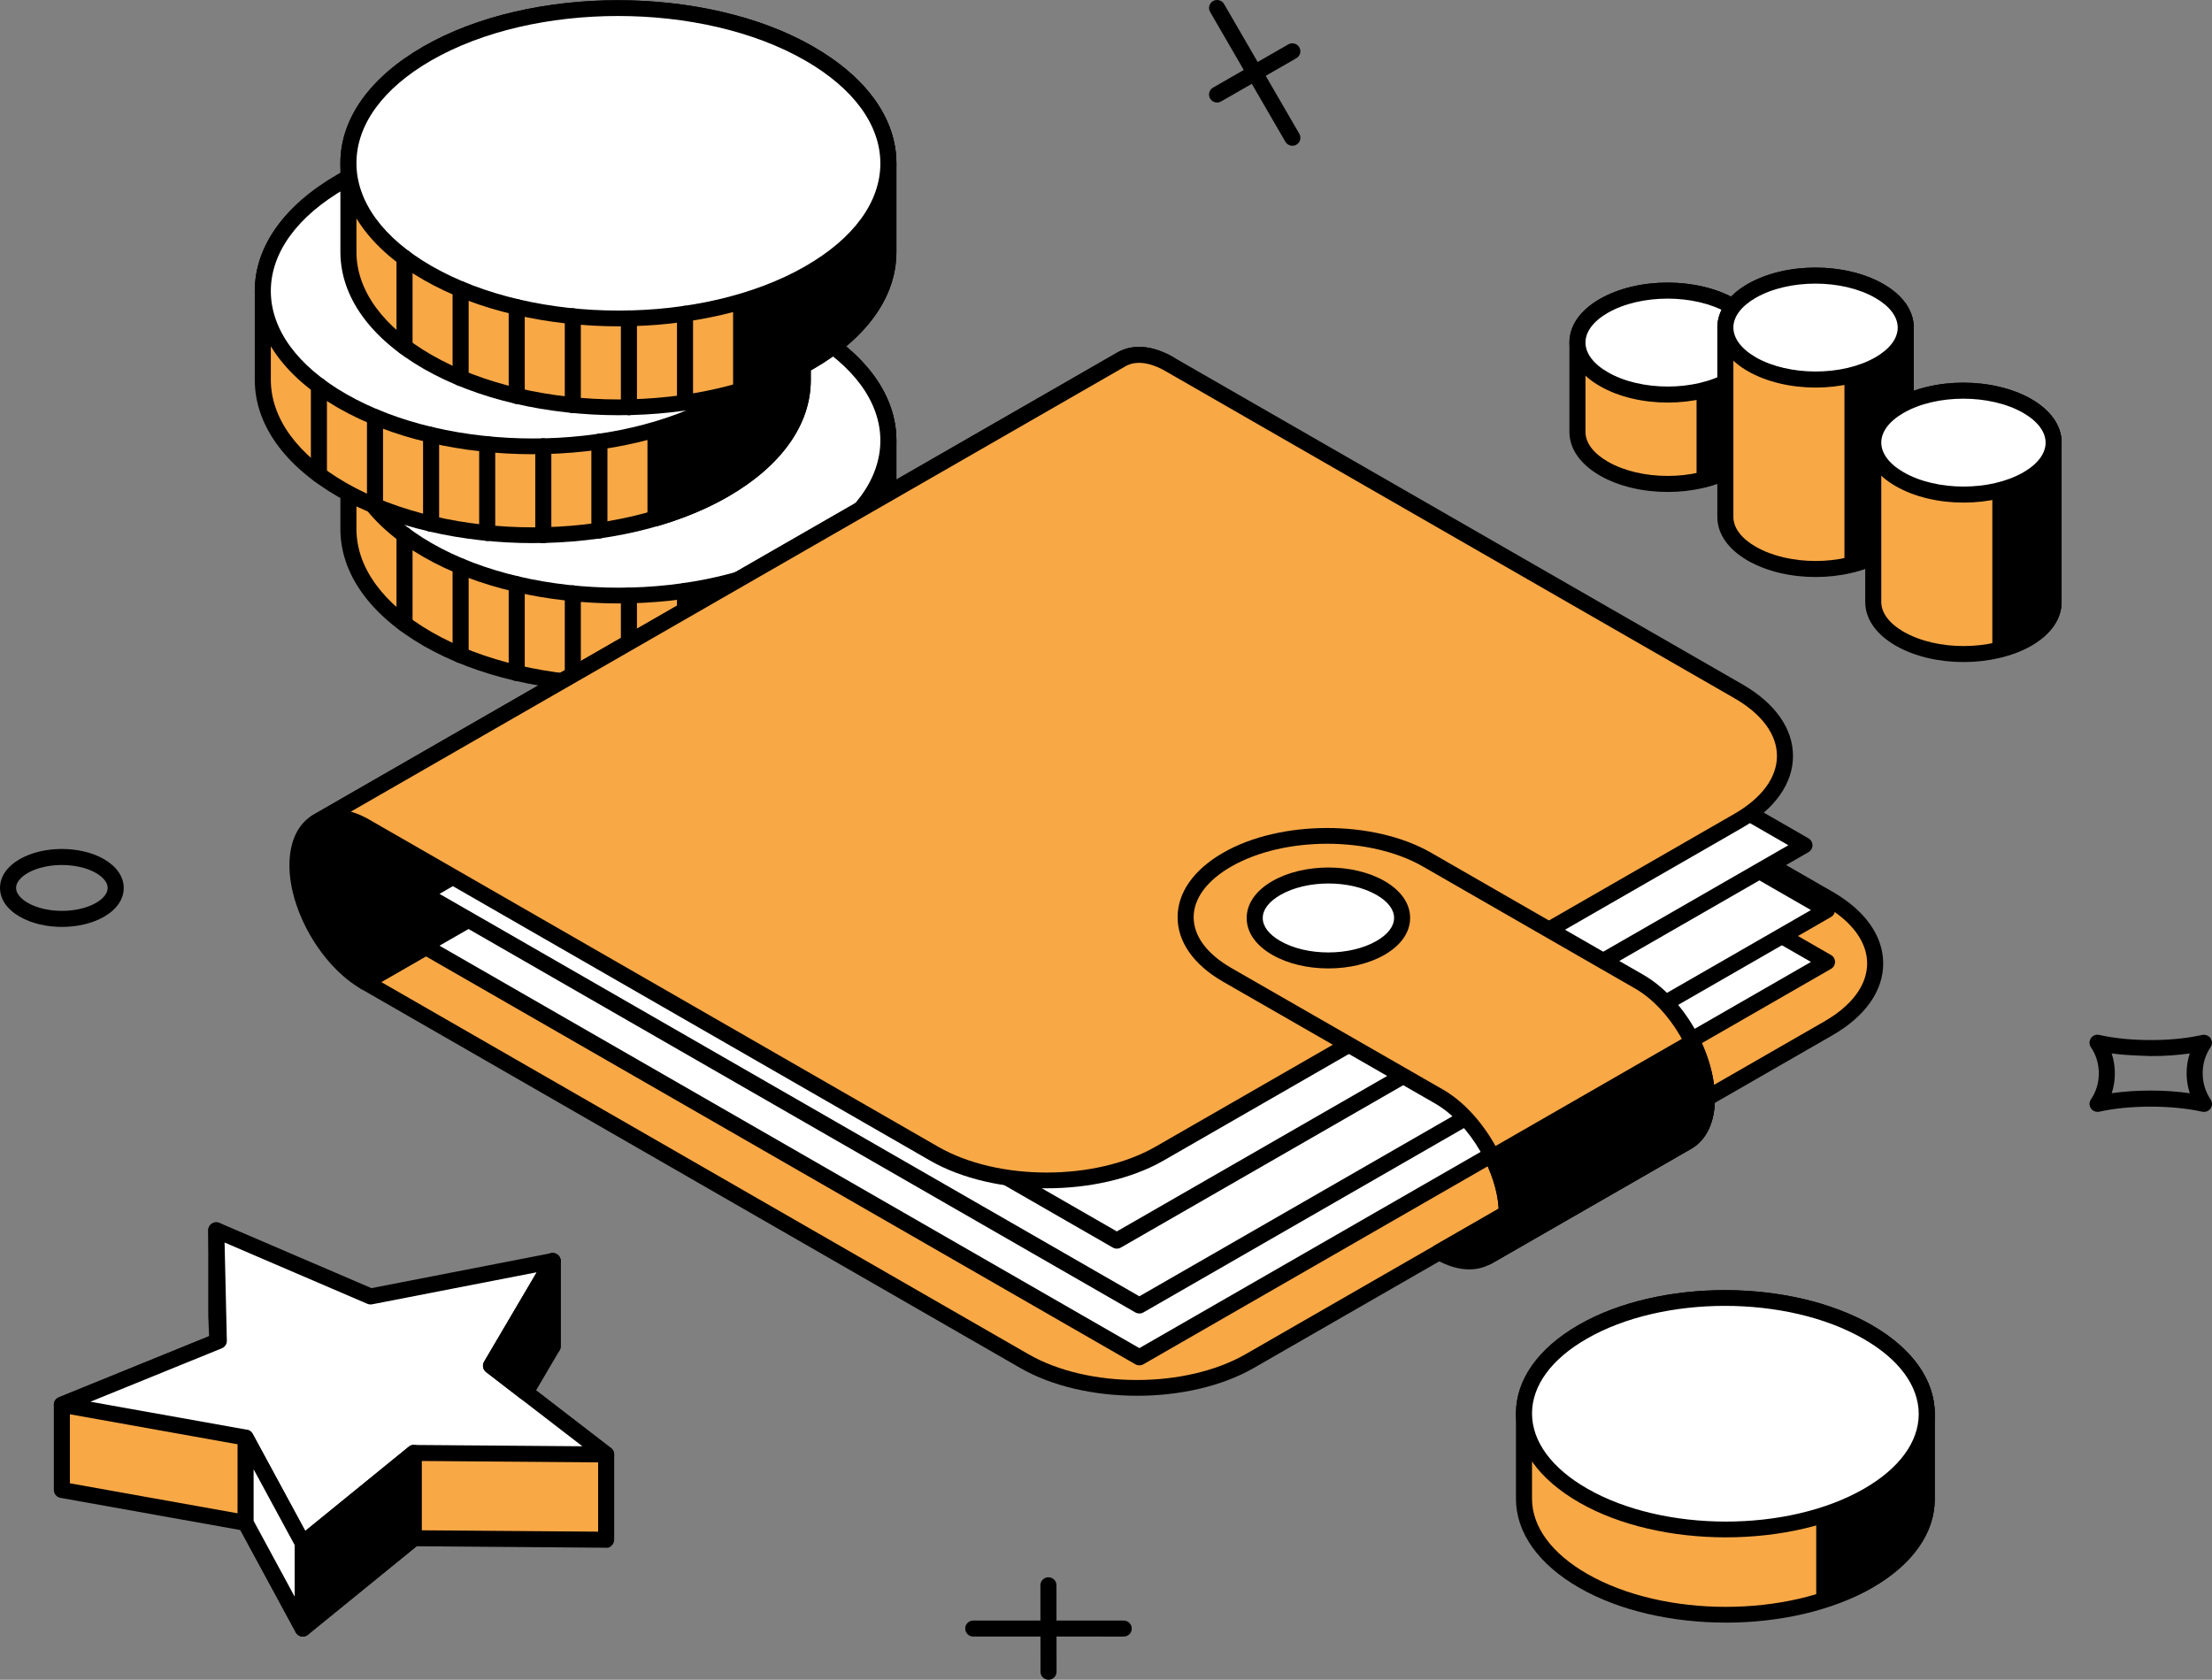 <svg width="237" height="180" viewBox="0 0 237 180" fill="none" xmlns="http://www.w3.org/2000/svg">
<rect x="0" y="0" width="237" height="180" fill="#808080" stroke="none"/>
<g id="_Layer_" clip-path="url(#clip0_2008_1165)">
<path id="Vector" d="M6.636 99.326C5.012 99.326 3.387 98.962 2.124 98.233C0.756 97.451 0.001 96.353 0.001 95.148C0.001 93.942 0.753 92.846 2.12 92.061C4.645 90.611 8.605 90.611 11.135 92.061C12.503 92.851 13.256 93.949 13.256 95.154C13.256 96.36 12.505 97.454 11.14 98.24C9.877 98.964 8.256 99.326 6.637 99.326H6.636ZM6.624 92.692C5.296 92.692 3.966 92.977 2.979 93.546C2.179 94.005 1.721 94.588 1.721 95.148C1.721 95.708 2.179 96.29 2.984 96.75C4.962 97.89 8.302 97.894 10.28 96.754C11.077 96.297 11.537 95.712 11.537 95.152C11.537 94.592 11.078 94.005 10.276 93.543C9.287 92.977 7.956 92.692 6.626 92.692H6.624Z" fill="black"/>
<path id="Vector_2" d="M236.141 119.151C236.078 119.151 236.013 119.144 235.951 119.129C232.737 118.405 228.109 118.405 224.928 119.126C224.586 119.2 224.226 119.063 224.028 118.771C223.829 118.482 223.829 118.097 224.028 117.808C224.584 116.993 224.877 116.029 224.873 115.017C224.873 113.998 224.58 113.029 224.024 112.217C223.825 111.928 223.825 111.543 224.024 111.253C224.222 110.961 224.58 110.812 224.925 110.901C226.517 111.26 228.398 111.45 230.371 111.45H230.499C232.984 111.45 234.83 111.153 235.945 110.903C236.284 110.833 236.646 110.966 236.845 111.258C237.043 111.548 237.043 111.933 236.845 112.222C236.29 113.034 235.999 113.998 236.003 115.013C236.003 116.032 236.296 117.001 236.851 117.813C237.05 118.102 237.05 118.487 236.851 118.776C236.69 119.016 236.421 119.151 236.141 119.151ZM230.439 116.862C231.899 116.862 233.318 116.96 234.622 117.148C234.398 116.469 234.281 115.751 234.281 115.016C234.278 114.282 234.393 113.563 234.617 112.885C233.307 113.07 231.857 113.179 230.431 113.164C228.88 113.109 227.556 113.07 226.25 112.883C226.473 113.562 226.591 114.28 226.591 115.016C226.594 115.749 226.479 116.466 226.255 117.144C227.556 116.958 228.974 116.863 230.438 116.863L230.439 116.862Z" fill="black"/>
<g id="Group">
<path id="Vector_3" d="M112.342 180C111.866 180 111.481 179.617 111.481 179.143L111.472 169.873C111.472 169.4 111.857 169.016 112.332 169.016C112.808 169.016 113.193 169.399 113.193 169.873L113.202 179.143C113.202 179.617 112.817 180 112.342 180Z" fill="black"/>
<path id="Vector_4" d="M120.4 175.371L104.276 175.367C103.802 175.367 103.416 174.983 103.416 174.51C103.416 174.036 103.8 173.653 104.276 173.653L120.4 173.657C120.875 173.657 121.26 174.04 121.26 174.514C121.26 174.987 120.875 175.371 120.4 175.371Z" fill="black"/>
</g>
<g id="Group_2">
<path id="Vector_5" d="M130.4 10.987C130.105 10.987 129.814 10.832 129.655 10.559C129.417 10.148 129.558 9.624 129.97 9.388L138.036 4.753C138.451 4.525 138.976 4.657 139.212 5.067C139.449 5.477 139.308 6.001 138.896 6.238L130.831 10.872C130.694 10.948 130.546 10.986 130.4 10.986V10.987Z" fill="black"/>
<path id="Vector_6" d="M138.468 15.621C138.172 15.621 137.884 15.467 137.722 15.193L129.657 1.283C129.419 0.872 129.56 0.35 129.972 0.112C130.372 -0.118 130.903 0.014 131.147 0.426L139.213 14.336C139.451 14.747 139.31 15.269 138.898 15.507C138.764 15.583 138.616 15.62 138.468 15.62V15.621Z" fill="black"/>
</g>
<g id="Group_3">
<g id="Group_4">
<g id="Group_5">
<path id="Vector_7" d="M188.334 36.718C188.334 35.295 187.388 33.872 185.503 32.783C181.728 30.611 175.61 30.611 171.839 32.779C169.953 33.864 169.009 35.286 169.013 36.71V46.288V46.293C169.017 47.716 169.962 49.135 171.848 50.219C175.624 52.392 181.742 52.392 185.509 50.224C187.398 49.139 188.339 47.716 188.335 46.293V36.719L188.334 36.718Z" fill="#F9A846"/>
<path id="Vector_8" d="M178.687 52.718C176.071 52.718 173.455 52.131 171.418 50.96C169.318 49.75 168.16 48.096 168.152 46.293V36.709C168.146 34.906 169.303 33.246 171.409 32.035C175.484 29.695 181.862 29.7 185.934 32.039C188.037 33.255 189.194 34.915 189.194 36.716V46.291C189.2 48.094 188.043 49.754 185.937 50.964C183.904 52.132 181.295 52.718 178.687 52.718ZM178.666 32C176.349 32 174.033 32.506 172.268 33.52C170.718 34.411 169.868 35.542 169.872 36.706V46.287C169.876 47.454 170.729 48.586 172.277 49.474C175.811 51.508 181.553 51.505 185.077 49.48C186.627 48.59 187.477 47.459 187.473 46.293V36.718C187.473 35.553 186.621 34.418 185.071 33.523C183.306 32.508 180.984 32 178.666 32Z" fill="black"/>
</g>
<g id="Group_6">
<path id="Vector_9" d="M188.334 46.292V36.718C188.334 35.295 187.388 33.871 185.503 32.783C184.648 32.293 183.667 31.931 182.632 31.658V51.346C183.672 51.078 184.656 50.713 185.507 50.221C187.397 49.137 188.338 47.714 188.334 46.291V46.292Z" fill="black"/>
<path id="Vector_10" d="M182.633 52.203C182.444 52.203 182.26 52.14 182.107 52.024C181.897 51.861 181.774 51.611 181.774 51.346V31.659C181.774 31.393 181.897 31.141 182.11 30.98C182.32 30.816 182.598 30.759 182.854 30.831C184.06 31.148 185.069 31.543 185.935 32.041C188.038 33.257 189.195 34.916 189.195 36.718V46.289C189.202 48.096 188.044 49.755 185.939 50.965C185.074 51.463 184.035 51.871 182.849 52.176C182.778 52.194 182.705 52.203 182.634 52.203H182.633ZM183.493 32.816V50.193C184.085 49.986 184.613 49.749 185.078 49.481C186.628 48.591 187.478 47.46 187.475 46.294V36.719C187.475 35.554 186.622 34.42 185.072 33.524C184.615 33.26 184.086 33.025 183.493 32.816Z" fill="black"/>
</g>
<g id="Group_7">
<path id="Vector_11" d="M185.509 40.639C189.279 38.471 189.279 34.956 185.503 32.783C181.728 30.611 175.61 30.611 171.839 32.779C168.068 34.947 168.072 38.468 171.848 40.636C175.624 42.809 181.742 42.813 185.509 40.641V40.639Z" fill="white"/>
<path id="Vector_12" d="M178.689 43.138C176.073 43.138 173.458 42.551 171.418 41.376C169.312 40.169 168.152 38.509 168.152 36.705C168.152 34.901 169.308 33.245 171.409 32.037C175.484 29.696 181.862 29.702 185.934 32.041C188.039 33.252 189.197 34.911 189.197 36.717C189.197 38.522 188.039 40.174 185.939 41.383C183.908 42.554 181.299 43.138 178.689 43.138ZM178.665 32.001C176.349 32.001 174.031 32.508 172.269 33.522C170.724 34.41 169.873 35.541 169.873 36.705C169.873 37.869 170.728 39.003 172.278 39.892C175.813 41.929 181.554 41.931 185.078 39.898V39.896C186.623 39.008 187.477 37.877 187.477 36.715C187.477 35.553 186.623 34.416 185.075 33.523C183.307 32.508 180.987 32 178.665 32V32.001Z" fill="black"/>
</g>
</g>
<g id="Group_8">
<g id="Group_9">
<path id="Vector_13" d="M204.18 35.108C204.18 33.685 203.239 32.262 201.35 31.177C197.574 29.004 191.456 29 187.685 31.172C185.799 32.257 184.859 33.68 184.859 35.103V55.401V55.405C184.863 56.825 185.808 58.248 187.694 59.331C191.47 61.503 197.588 61.503 201.359 59.335C203.245 58.25 204.185 56.828 204.18 55.404V35.106V35.108Z" fill="#F9A846"/>
<path id="Vector_14" d="M194.533 61.832C191.917 61.832 189.301 61.245 187.264 60.075C185.164 58.865 184.006 57.211 183.999 55.408V35.103C183.999 33.297 185.155 31.639 187.255 30.43C191.327 28.089 197.704 28.089 201.78 30.434C203.883 31.64 205.04 33.3 205.04 35.107V55.405C205.047 57.208 203.892 58.869 201.789 60.078C199.753 61.247 197.145 61.832 194.533 61.832ZM194.508 30.392C192.191 30.392 189.877 30.899 188.115 31.913C186.57 32.804 185.719 33.935 185.719 35.103V55.401C185.723 56.569 186.577 57.701 188.124 58.589C191.656 60.623 197.402 60.623 200.93 58.592C202.475 57.705 203.326 56.574 203.322 55.407V35.107C203.322 33.938 202.468 32.808 200.922 31.92C199.152 30.901 196.831 30.391 194.511 30.391L194.508 30.392Z" fill="black"/>
</g>
<g id="Group_10">
<path id="Vector_15" d="M204.18 55.405V35.107C204.18 33.684 203.239 32.261 201.35 31.176C200.498 30.686 199.513 30.319 198.478 30.052V60.458C199.517 60.191 200.502 59.825 201.357 59.334C203.243 58.249 204.184 56.827 204.179 55.403L204.18 55.405Z" fill="black"/>
<path id="Vector_16" d="M198.478 61.316C198.29 61.316 198.105 61.253 197.952 61.138C197.742 60.974 197.619 60.724 197.619 60.459V30.053C197.619 29.788 197.742 29.538 197.952 29.375C198.163 29.216 198.441 29.161 198.696 29.223C199.878 29.53 200.918 29.937 201.78 30.436C203.883 31.641 205.04 33.3 205.04 35.107V55.403C205.047 57.207 203.892 58.869 201.789 60.079C200.918 60.577 199.877 60.984 198.694 61.289C198.622 61.307 198.551 61.316 198.479 61.316H198.478ZM199.338 31.208V59.307C199.93 59.099 200.462 58.86 200.929 58.593C202.474 57.705 203.325 56.574 203.321 55.407V35.107C203.321 33.939 202.467 32.808 200.921 31.92C200.457 31.652 199.929 31.413 199.34 31.208H199.338Z" fill="black"/>
</g>
<g id="Group_11">
<path id="Vector_17" d="M201.359 39.034C205.129 36.866 205.125 33.345 201.35 31.177C197.574 29.004 191.456 29 187.685 31.172C183.913 33.34 183.918 36.855 187.694 39.029C191.47 41.202 197.588 41.202 201.359 39.034Z" fill="white"/>
<path id="Vector_18" d="M194.533 41.53C191.917 41.53 189.301 40.943 187.264 39.772C185.159 38.559 183.999 36.899 183.999 35.095C183.999 33.291 185.156 31.638 187.255 30.431C191.327 28.091 197.704 28.089 201.78 30.438C203.885 31.644 205.045 33.304 205.045 35.108C205.045 36.912 203.889 38.568 201.789 39.776C199.753 40.944 197.145 41.53 194.533 41.53ZM194.508 30.392C192.191 30.392 189.877 30.899 188.115 31.913C186.57 32.804 185.719 33.932 185.719 35.094C185.719 36.256 186.574 37.393 188.124 38.289C191.654 40.314 197.401 40.32 200.93 38.291C202.475 37.404 203.326 36.273 203.326 35.108C203.326 33.944 202.471 32.81 200.921 31.921C199.151 30.902 196.83 30.392 194.51 30.392H194.508Z" fill="black"/>
</g>
</g>
<g id="Group_12">
<g id="Group_13">
<path id="Vector_19" d="M220.026 47.438C220.026 46.015 219.086 44.592 217.196 43.504C213.42 41.336 207.302 41.33 203.531 43.498C201.645 44.582 200.705 46.006 200.705 47.429V64.515C200.71 65.938 201.655 67.357 203.541 68.446C207.316 70.614 213.434 70.619 217.205 68.451C219.091 67.362 220.031 65.939 220.026 64.516V47.44V47.438Z" fill="#F9A846"/>
<path id="Vector_20" d="M210.382 70.945C207.766 70.945 205.15 70.36 203.11 69.189C201.01 67.976 199.852 66.319 199.845 64.519V47.431C199.845 45.624 201 43.967 203.101 42.758C207.173 40.422 213.55 40.422 217.626 42.761C219.729 43.972 220.886 45.635 220.886 47.438V64.515C220.893 66.315 219.738 67.978 217.638 69.191C215.604 70.359 212.994 70.945 210.382 70.945ZM210.355 42.724C208.038 42.724 205.724 43.228 203.962 44.244C202.417 45.131 201.565 46.262 201.565 47.431V64.516C201.569 65.678 202.423 66.812 203.973 67.706C207.505 69.734 213.249 69.74 216.776 67.709C218.321 66.817 219.172 65.683 219.168 64.519V47.44C219.168 46.273 218.314 45.138 216.768 44.246C214.998 43.231 212.677 42.725 210.357 42.725L210.355 42.724Z" fill="black"/>
</g>
<g id="Group_14">
<path id="Vector_21" d="M220.026 64.515V47.438C220.026 46.015 219.086 44.592 217.196 43.504C216.345 43.017 215.359 42.652 214.326 42.384V69.574C215.364 69.303 216.35 68.941 217.205 68.45C219.091 67.361 220.031 65.938 220.026 64.515Z" fill="black"/>
<path id="Vector_22" d="M214.324 70.431C214.136 70.431 213.951 70.368 213.8 70.252C213.587 70.089 213.464 69.839 213.464 69.574V42.384C213.464 42.119 213.587 41.87 213.797 41.706C214.008 41.548 214.285 41.494 214.541 41.554C215.719 41.859 216.757 42.266 217.622 42.761C219.728 43.972 220.885 45.634 220.885 47.438V64.514C220.892 66.316 219.737 67.978 217.636 69.191C216.767 69.689 215.757 70.085 214.544 70.402C214.47 70.422 214.398 70.431 214.324 70.431ZM215.185 43.537V68.419C215.783 68.209 216.315 67.972 216.775 67.707C218.32 66.816 219.171 65.682 219.167 64.518V47.438C219.167 46.271 218.313 45.136 216.767 44.245C216.303 43.981 215.775 43.746 215.186 43.537H215.185Z" fill="black"/>
</g>
<g id="Group_15">
<path id="Vector_23" d="M217.205 51.364C220.977 49.191 220.972 45.676 217.196 43.504C213.42 41.336 207.302 41.331 203.531 43.499C199.761 45.667 199.765 49.187 203.541 51.355C207.316 53.528 213.434 53.532 217.205 51.364Z" fill="white"/>
<path id="Vector_24" d="M210.386 53.858C207.767 53.858 205.15 53.271 203.11 52.095C201.005 50.888 199.845 49.228 199.845 47.424C199.845 45.62 201 43.964 203.101 42.756C207.173 40.421 213.55 40.421 217.626 42.76C219.732 43.971 220.892 45.633 220.892 47.436C220.892 49.238 219.735 50.896 217.635 52.104V52.106C215.604 53.273 212.995 53.858 210.386 53.858ZM210.355 42.723C208.038 42.723 205.724 43.227 203.962 44.242C202.417 45.13 201.565 46.261 201.565 47.425C201.565 48.59 202.421 49.723 203.971 50.612C207.502 52.647 213.248 52.647 216.776 50.621C218.321 49.731 219.172 48.6 219.172 47.436C219.172 46.271 218.317 45.136 216.767 44.243C214.997 43.228 212.676 42.723 210.356 42.723H210.355Z" fill="black"/>
</g>
</g>
</g>
<g id="Group_16">
<g id="Group_17">
<path id="Vector_25" d="M55.385 148.492L59.215 144.267V135.13L39.7 141.211L23.173 131.834V140.97L23.331 140.979L23.334 141.037L23.173 140.97L23.289 143.749L6.628 150.526V159.663L26.313 163.187L32.444 174.509L44.336 164.833L64.948 164.994V155.857L55.385 148.492Z" fill="#F9A846"/>
<path id="Vector_26" d="M32.444 175.366C32.388 175.366 32.332 175.362 32.276 175.35C32.025 175.299 31.808 175.14 31.687 174.915L25.753 163.957L6.475 160.506C6.066 160.433 5.768 160.077 5.768 159.663V150.526C5.768 150.179 5.978 149.864 6.302 149.733L22.404 143.183L22.313 141.006V131.834C22.313 131.528 22.477 131.247 22.74 131.093C23.006 130.938 23.332 130.941 23.598 131.089L39.801 140.283L58.956 134.314C59.222 134.227 59.505 134.281 59.722 134.442C59.944 134.603 60.074 134.859 60.074 135.131V144.268C60.074 144.48 59.995 144.685 59.852 144.842L56.645 148.382L65.473 155.18C65.684 155.344 65.806 155.593 65.806 155.858V164.995C65.806 165.223 65.715 165.442 65.551 165.604C65.392 165.762 65.23 165.892 64.94 165.851L44.64 165.692L32.988 175.173C32.833 175.3 32.64 175.367 32.444 175.367V175.366ZM7.488 158.946L26.464 162.343C26.721 162.39 26.944 162.55 27.069 162.781L32.705 173.189L43.79 164.17C43.945 164.043 44.061 163.948 44.34 163.976L64.085 164.13V156.277L54.856 149.17C54.668 149.024 54.547 148.806 54.527 148.568C54.505 148.331 54.582 148.096 54.744 147.92L58.352 143.939V136.297L39.956 142.029C39.724 142.099 39.479 142.074 39.272 141.957L24.031 133.31V140.541C24.119 140.653 24.174 140.779 24.186 140.915C24.199 141.103 24.152 141.301 24.054 141.463L24.148 143.714C24.161 144.075 23.949 144.405 23.613 144.543L7.487 151.102V158.946H7.488Z" fill="black"/>
</g>
<g id="Group_18">
<path id="Vector_27" d="M59.215 135.13L52.608 146.35L64.948 155.857L44.336 155.696L32.444 165.373L26.313 154.05L6.628 150.526L23.447 143.688L23.173 131.833L39.7 138.927L59.215 135.13Z" fill="white"/>
<path id="Vector_28" d="M32.444 166.229C32.389 166.229 32.332 166.225 32.276 166.213C32.026 166.162 31.808 166.004 31.687 165.778L25.753 154.82L6.476 151.369C6.1 151.302 5.813 150.995 5.773 150.615C5.733 150.236 5.95 149.877 6.304 149.731L22.574 143.115L22.314 131.853C22.308 131.561 22.451 131.287 22.692 131.123C22.939 130.956 23.248 130.932 23.514 131.045L39.797 138.033L59.049 134.287C59.394 134.216 59.721 134.358 59.916 134.633C60.114 134.907 60.129 135.272 59.956 135.561L53.732 146.131L65.473 155.176C65.764 155.401 65.882 155.787 65.76 156.135C65.639 156.478 65.314 156.71 64.948 156.71H64.941L44.641 156.552L32.989 166.032C32.834 166.159 32.642 166.226 32.445 166.226L32.444 166.229ZM9.693 150.205L26.464 153.206C26.721 153.253 26.944 153.414 27.069 153.644L32.705 164.052L43.79 155.034C43.945 154.906 44.061 154.815 44.34 154.839L62.4 154.979L52.079 147.028C51.737 146.764 51.645 146.287 51.864 145.917L57.506 136.334L39.864 139.767C39.692 139.801 39.517 139.779 39.358 139.713L24.063 133.146L24.305 143.666C24.314 144.021 24.101 144.344 23.77 144.48L9.693 150.203V150.205Z" fill="black"/>
</g>
<g id="Group_19">
<path id="Vector_29" d="M26.314 154.051V163.187L32.444 174.509V165.373L26.314 154.051Z" fill="white"/>
<path id="Vector_30" d="M32.444 175.365C32.133 175.365 31.84 175.198 31.687 174.915L25.555 163.592C25.488 163.468 25.452 163.329 25.452 163.186V154.049C25.452 153.657 25.718 153.316 26.101 153.219C26.485 153.123 26.883 153.298 27.069 153.643L33.201 164.965C33.268 165.09 33.304 165.229 33.304 165.372V174.509C33.304 174.901 33.038 175.242 32.655 175.338C32.585 175.356 32.514 175.365 32.444 175.365ZM27.172 162.97L31.584 171.116V165.588L27.172 157.442V162.97Z" fill="black"/>
</g>
<g id="Group_20">
<path id="Vector_31" d="M52.609 146.35L59.215 135.13V144.267L56.312 149.201L52.609 146.35ZM32.445 165.372V174.509L44.336 164.833V155.696L32.445 165.372Z" fill="black"/>
<path id="Vector_32" d="M32.444 175.365C32.319 175.365 32.193 175.338 32.074 175.283C31.775 175.14 31.584 174.839 31.584 174.509V165.372C31.584 165.116 31.7 164.873 31.899 164.709L43.789 155.033C44.049 154.826 44.401 154.781 44.703 154.922C45.002 155.064 45.194 155.365 45.194 155.696V164.833C45.194 165.089 45.077 165.332 44.878 165.495L32.988 175.171C32.831 175.301 32.639 175.365 32.444 175.365ZM33.304 165.778V172.702L43.475 164.426V157.503L33.304 165.778ZM56.312 150.058C56.123 150.058 55.939 149.995 55.786 149.879L52.083 147.028C51.74 146.764 51.649 146.287 51.868 145.917L58.474 134.698C58.672 134.366 59.057 134.2 59.442 134.303C59.816 134.406 60.076 134.744 60.076 135.13V144.267C60.076 144.418 60.036 144.568 59.957 144.699L57.055 149.633C56.932 149.846 56.719 149.995 56.477 150.041C56.423 150.053 56.367 150.057 56.313 150.057L56.312 150.058ZM53.732 146.135L56.064 147.928L58.354 144.036V138.286L53.732 146.136V146.135Z" fill="black"/>
</g>
</g>
<g id="Group_21">
<g id="Group_22">
<path id="Vector_33" d="M206.438 151.494C206.424 148.326 204.311 145.154 200.101 142.732C191.663 137.878 178.002 137.869 169.586 142.71C165.371 145.136 163.271 148.313 163.285 151.494V160.643C163.307 163.811 165.417 166.974 169.623 169.391C178.061 174.245 191.717 174.254 200.137 169.413C204.343 166.996 206.443 163.819 206.438 160.642V151.493V151.494Z" fill="#F9A846"/>
<path id="Vector_34" d="M184.912 173.875C179.222 173.875 173.526 172.629 169.191 170.135C164.853 167.639 162.448 164.27 162.423 160.651V151.495C162.408 147.862 164.799 144.478 169.155 141.971C177.797 137.002 191.869 137.012 200.529 141.992C204.879 144.494 207.281 147.869 207.297 151.491V160.646C207.301 164.282 204.912 167.658 200.566 170.16C196.252 172.638 190.584 173.878 184.912 173.878V173.875ZM184.807 139.936C179.449 139.936 174.092 141.109 170.016 143.453C166.219 145.639 164.131 148.495 164.145 151.49V160.645C164.166 163.627 166.264 166.473 170.053 168.65C178.236 173.359 191.543 173.368 199.707 168.672C203.498 166.493 205.583 163.643 205.578 160.646V151.494C205.565 148.505 203.466 145.659 199.67 143.475C195.57 141.116 190.186 139.936 184.807 139.936Z" fill="black"/>
</g>
<g id="Group_23">
<path id="Vector_35" d="M206.438 151.494C206.424 148.326 204.311 145.154 200.101 142.732C198.694 141.92 197.105 141.296 195.457 140.755V171.395C197.118 170.854 198.717 170.23 200.137 169.415C204.343 166.997 206.444 163.82 206.438 160.643V151.494Z" fill="black"/>
<path id="Vector_36" d="M195.456 172.252C195.276 172.252 195.099 172.196 194.949 172.088C194.727 171.927 194.595 171.669 194.595 171.395V140.755C194.595 140.481 194.727 140.223 194.952 140.062C195.171 139.898 195.461 139.852 195.724 139.941C197.708 140.589 199.235 141.242 200.532 141.99C204.879 144.49 207.282 147.865 207.297 151.489V160.643C207.301 164.279 204.913 167.656 200.566 170.157C199.259 170.908 197.717 171.559 195.722 172.209C195.634 172.239 195.545 172.252 195.456 172.252ZM196.316 141.958V170.196C197.662 169.712 198.757 169.219 199.707 168.672C203.498 166.493 205.583 163.643 205.578 160.646V151.494C205.565 148.505 203.466 145.659 199.671 143.475C198.733 142.931 197.649 142.441 196.316 141.958Z" fill="black"/>
</g>
<g id="Group_24">
<path id="Vector_37" d="M200.136 160.278C208.552 155.437 208.534 147.581 200.1 142.732C191.662 137.878 178.001 137.869 169.585 142.71C161.169 147.55 161.187 155.407 169.621 160.255C178.059 165.108 191.716 165.117 200.136 160.277V160.278Z" fill="white"/>
<path id="Vector_38" d="M184.912 164.739C179.222 164.739 173.527 163.492 169.191 160.998C164.829 158.489 162.426 155.103 162.424 151.466C162.424 147.838 164.815 144.466 169.155 141.967C177.797 136.998 191.87 137.011 200.53 141.989C204.892 144.498 207.295 147.885 207.297 151.522C207.297 155.149 204.905 158.522 200.566 161.02C196.253 163.498 190.584 164.739 184.912 164.739ZM184.808 139.934C179.447 139.934 174.092 141.108 170.017 143.452C166.229 145.629 164.146 148.475 164.146 151.464C164.148 154.465 166.244 157.324 170.053 159.512C178.236 164.219 191.543 164.232 199.707 159.534C203.494 157.357 205.578 154.511 205.578 151.522C205.575 148.522 203.48 145.663 199.671 143.474C195.571 141.114 190.187 139.934 184.808 139.934Z" fill="black"/>
</g>
</g>
<g id="Group_25">
<g id="Group_26">
<g id="Group_27">
<g id="Group_28">
<path id="Vector_39" d="M95.184 47.189C95.171 42.938 92.345 38.681 86.697 35.434C75.393 28.933 57.083 28.924 45.792 35.421C40.144 38.668 37.323 42.928 37.332 47.19V56.714C37.341 60.97 40.171 65.221 45.815 68.469C57.119 74.973 75.438 74.978 86.724 68.482C92.372 65.234 95.189 60.974 95.185 56.714V47.19L95.184 47.189Z" fill="#F9A846"/>
<path id="Vector_40" d="M66.291 74.187C58.721 74.187 51.15 72.527 45.384 69.21C39.647 65.907 36.48 61.469 36.471 56.714V47.187C36.462 42.423 39.617 37.98 45.361 34.676C56.869 28.057 75.604 28.066 87.126 34.689C92.862 37.988 96.028 42.424 96.043 47.185V56.711C96.047 61.478 92.89 65.921 87.153 69.223C81.405 72.531 73.849 74.186 66.291 74.186V74.187ZM66.22 31.406C58.976 31.406 51.733 32.99 46.222 36.162C41.036 39.144 38.182 43.058 38.191 47.185V56.698C38.2 60.83 41.06 64.741 46.244 67.727C57.294 74.084 75.257 74.088 86.294 67.739C91.477 64.757 94.329 60.843 94.325 56.711V47.187C94.312 43.065 91.45 39.153 86.267 36.175C80.738 32.994 73.477 31.406 66.22 31.406Z" fill="black"/>
</g>
<g id="Group_29">
<path id="Vector_41" d="M95.184 56.713V47.189C95.171 42.938 92.345 38.681 86.697 35.434C84.499 34.172 82.03 33.159 79.405 32.387V71.538C82.039 70.762 84.521 69.753 86.723 68.482C92.371 65.234 95.188 60.974 95.184 56.714V56.713Z" fill="black"/>
<path id="Vector_42" d="M79.405 72.393C79.222 72.393 79.04 72.335 78.89 72.223C78.673 72.06 78.545 71.806 78.545 71.536V32.387C78.545 32.117 78.673 31.863 78.89 31.7C79.107 31.541 79.387 31.487 79.649 31.566C82.412 32.378 84.928 33.43 87.126 34.691C92.862 37.99 96.028 42.427 96.043 47.187V56.714C96.047 61.481 92.89 65.924 87.153 69.225C84.983 70.477 82.458 71.532 79.649 72.36C79.569 72.384 79.485 72.396 79.405 72.396V72.393ZM80.266 33.55V70.372C82.503 69.642 84.525 68.76 86.294 67.739C91.477 64.757 94.329 60.843 94.325 56.711V47.187C94.312 43.067 91.45 39.155 86.267 36.175C84.482 35.149 82.467 34.268 80.266 33.55Z" fill="black"/>
</g>
</g>
<g id="Group_30">
<path id="Vector_43" d="M86.723 58.957C98.009 52.465 98 41.933 86.696 35.434C75.391 28.933 57.082 28.924 45.791 35.421C34.499 41.916 34.508 52.445 45.812 58.945C57.117 65.449 75.435 65.454 86.722 58.958L86.723 58.957Z" fill="white"/>
<path id="Vector_44" d="M66.291 64.663C58.721 64.663 51.15 63.003 45.384 59.686C39.635 56.381 36.469 51.938 36.469 47.173C36.469 42.409 39.626 37.976 45.362 34.677C56.87 28.058 75.605 28.067 87.127 34.69C92.876 37.995 96.042 42.441 96.042 47.208C96.042 51.975 92.886 56.403 87.153 59.699C81.402 63.007 73.849 64.662 66.291 64.662V64.663ZM66.22 31.408C58.976 31.408 51.733 32.992 46.222 36.163C41.042 39.141 38.19 43.053 38.19 47.173C38.19 51.293 41.052 55.216 46.245 58.201C57.295 64.563 75.258 64.565 86.295 58.217V58.214C91.473 55.238 94.324 51.328 94.324 47.208C94.324 43.088 91.461 39.163 86.268 36.176C80.74 32.995 73.478 31.408 66.221 31.408H66.22Z" fill="black"/>
</g>
<path id="Vector_45" d="M67.384 74.192C66.908 74.192 66.523 73.809 66.523 73.335V63.811C66.523 63.338 66.908 62.954 67.384 62.954C67.859 62.954 68.244 63.338 68.244 63.811V73.335C68.244 73.809 67.859 74.192 67.384 74.192ZM61.373 73.964C60.898 73.964 60.513 73.581 60.513 73.107V63.583C60.513 63.111 60.898 62.727 61.373 62.727C61.849 62.727 62.233 63.11 62.233 63.583V73.107C62.233 73.581 61.849 73.964 61.373 73.964ZM73.394 73.697C72.919 73.697 72.534 73.313 72.534 72.84V63.316C72.534 62.842 72.919 62.459 73.394 62.459C73.87 62.459 74.255 62.842 74.255 63.316V72.84C74.255 73.313 73.87 73.697 73.394 73.697ZM55.362 72.979C54.888 72.979 54.502 72.595 54.502 72.122V62.598C54.502 62.124 54.887 61.741 55.362 61.741C55.838 61.741 56.223 62.124 56.223 62.598V72.122C56.223 72.595 55.838 72.979 55.362 72.979ZM49.352 71.06C48.877 71.06 48.492 70.677 48.492 70.203V60.679C48.492 60.206 48.877 59.822 49.352 59.822C49.827 59.822 50.212 60.206 50.212 60.679V70.203C50.212 70.677 49.827 71.06 49.352 71.06ZM43.341 67.701C42.866 67.701 42.481 67.317 42.481 66.844V57.32C42.481 56.846 42.866 56.463 43.341 56.463C43.817 56.463 44.202 56.846 44.202 57.32V66.844C44.202 67.317 43.817 67.701 43.341 67.701Z" fill="black"/>
</g>
<g id="Group_31">
<g id="Group_32">
<g id="Group_33">
<path id="Vector_46" d="M86.011 31.199C85.998 26.948 83.172 22.692 77.524 19.444C66.22 12.944 47.91 12.935 36.619 19.431C30.971 22.679 28.15 26.939 28.159 31.201V40.724C28.168 44.981 30.998 49.232 36.642 52.479C47.947 58.983 66.265 58.989 77.551 52.492C83.199 49.245 86.016 44.985 86.013 40.724V31.201L86.011 31.199Z" fill="#F9A846"/>
<path id="Vector_47" d="M57.118 58.199C49.549 58.199 41.978 56.539 36.211 53.222C30.474 49.919 27.307 45.481 27.298 40.726V31.199C27.289 26.435 30.445 21.992 36.188 18.688C47.694 12.069 66.428 12.078 77.953 18.701C83.689 22 86.855 26.436 86.871 31.197V40.723C86.874 45.49 83.717 49.933 77.981 53.235C72.232 56.543 64.677 58.197 57.118 58.197V58.199ZM57.047 15.418C49.803 15.418 42.56 17.002 37.05 20.174C31.863 23.156 29.009 27.07 29.018 31.197V40.71C29.028 44.842 31.887 48.753 37.071 51.738C48.121 58.096 66.085 58.1 77.121 51.751C82.304 48.769 85.156 44.855 85.152 40.723V31.199C85.139 27.077 82.277 23.165 77.096 20.187C71.567 17.006 64.306 15.418 57.049 15.418H57.047Z" fill="black"/>
</g>
<g id="Group_34">
<path id="Vector_48" d="M86.011 40.724V31.201C85.999 26.949 83.172 22.693 77.525 19.445C75.326 18.183 72.857 17.171 70.232 16.399V55.55C72.866 54.774 75.348 53.765 77.55 52.494C83.198 49.246 86.015 44.986 86.011 40.726V40.724Z" fill="black"/>
<path id="Vector_49" d="M70.232 56.405C70.049 56.405 69.867 56.347 69.717 56.235C69.5 56.072 69.372 55.818 69.372 55.548V16.397C69.372 16.127 69.5 15.874 69.717 15.71C69.934 15.552 70.214 15.497 70.477 15.576C73.24 16.388 75.755 17.441 77.953 18.702C83.689 22.001 86.855 26.437 86.87 31.198V40.724C86.874 45.492 83.717 49.934 77.98 53.236C75.81 54.488 73.285 55.543 70.477 56.37C70.396 56.395 70.312 56.406 70.232 56.406V56.405ZM71.093 17.562V54.384C73.33 53.654 75.352 52.772 77.121 51.751C82.304 48.769 85.156 44.855 85.152 40.723V31.199C85.139 27.079 82.277 23.167 77.096 20.187C75.31 19.161 73.295 18.28 71.094 17.562H71.093Z" fill="black"/>
</g>
</g>
<g id="Group_35">
<path id="Vector_50" d="M77.55 42.968C88.836 36.477 88.827 25.945 77.523 19.445C66.219 12.945 47.909 12.936 36.618 19.433C25.326 25.928 25.335 36.457 36.64 42.957C47.944 49.461 66.263 49.466 77.549 42.97L77.55 42.968Z" fill="white"/>
<path id="Vector_51" d="M57.118 48.673C49.548 48.673 41.977 47.014 36.211 43.697C30.462 40.391 27.296 35.948 27.296 31.184C27.296 26.419 30.453 21.987 36.189 18.688C47.695 12.069 66.429 12.078 77.954 18.701C83.703 22.006 86.869 26.451 86.869 31.218C86.869 35.986 83.713 40.413 77.98 43.709C72.229 47.017 64.676 48.672 57.118 48.672V48.673ZM57.047 15.418C49.803 15.418 42.56 17.002 37.049 20.174C31.869 23.151 29.017 27.064 29.017 31.184C29.017 35.304 31.88 39.227 37.072 42.212C48.122 48.573 66.086 48.576 77.123 42.227V42.225C82.3 39.249 85.151 35.338 85.151 31.218C85.151 27.099 82.288 23.173 77.096 20.187C71.567 17.006 64.306 15.418 57.048 15.418H57.047Z" fill="black"/>
</g>
<path id="Vector_52" d="M58.211 58.203C57.736 58.203 57.351 57.819 57.351 57.346V47.822C57.351 47.348 57.736 46.965 58.211 46.965C58.686 46.965 59.071 47.348 59.071 47.822V57.346C59.071 57.819 58.686 58.203 58.211 58.203ZM52.2 57.975C51.725 57.975 51.34 57.591 51.34 57.118V47.594C51.34 47.12 51.725 46.737 52.2 46.737C52.676 46.737 53.061 47.12 53.061 47.594V57.118C53.061 57.591 52.676 57.975 52.2 57.975ZM64.222 57.707C63.746 57.707 63.361 57.324 63.361 56.85V47.326C63.361 46.853 63.746 46.469 64.222 46.469C64.697 46.469 65.082 46.853 65.082 47.326V56.85C65.082 57.324 64.697 57.707 64.222 57.707ZM46.19 56.989C45.714 56.989 45.329 56.606 45.329 56.132V46.608C45.329 46.135 45.714 45.751 46.19 45.751C46.665 45.751 47.05 46.135 47.05 46.608V56.132C47.05 56.605 46.665 56.989 46.19 56.989ZM40.179 55.071C39.704 55.071 39.319 54.687 39.319 54.214V44.69C39.319 44.216 39.704 43.833 40.179 43.833C40.654 43.833 41.039 44.216 41.039 44.69V54.214C41.039 54.687 40.654 55.071 40.179 55.071ZM34.168 51.711C33.693 51.711 33.308 51.328 33.308 50.854V41.33C33.308 40.858 33.693 40.474 34.168 40.474C34.644 40.474 35.029 40.857 35.029 41.33V50.854C35.029 51.327 34.644 51.711 34.168 51.711Z" fill="black"/>
</g>
<g id="Group_36">
<g id="Group_37">
<g id="Group_38">
<path id="Vector_53" d="M95.184 17.495C95.171 13.244 92.345 8.987 86.697 5.74C75.393 -0.76 57.083 -0.769 45.792 5.727C40.144 8.974 37.323 13.235 37.332 17.496V27.02C37.341 31.276 40.171 35.528 45.815 38.775C57.119 45.279 75.438 45.284 86.724 38.788C92.372 35.54 95.189 31.28 95.185 27.02V17.496L95.184 17.495Z" fill="#F9A846"/>
<path id="Vector_54" d="M66.291 44.494C58.721 44.494 51.15 42.834 45.384 39.517C39.647 36.215 36.48 31.777 36.471 27.021V17.495C36.462 12.73 39.617 8.287 45.361 4.983C56.869 -1.635 75.604 -1.626 87.126 4.996C92.862 8.295 96.028 12.732 96.043 17.492V27.019C96.047 31.786 92.89 36.229 87.153 39.53C81.405 42.838 73.849 44.493 66.291 44.493V44.494ZM66.22 1.714C58.976 1.714 51.733 3.298 46.222 6.469C41.036 9.452 38.182 13.366 38.191 17.492V27.006C38.2 31.137 41.06 35.049 46.244 38.034C57.294 44.391 75.257 44.395 86.294 38.047C91.477 35.064 94.329 31.15 94.325 27.019V17.495C94.312 13.372 91.45 9.461 86.267 6.482C80.738 3.302 73.477 1.714 66.22 1.714Z" fill="black"/>
</g>
<g id="Group_39">
<path id="Vector_55" d="M95.184 27.02V17.496C95.171 13.245 92.345 8.989 86.697 5.741C84.499 4.479 82.03 3.466 79.405 2.694V41.845C82.039 41.069 84.521 40.06 86.723 38.789C92.371 35.542 95.188 31.282 95.184 27.021V27.02Z" fill="black"/>
<path id="Vector_56" d="M79.405 42.701C79.222 42.701 79.04 42.643 78.89 42.531C78.673 42.367 78.545 42.114 78.545 41.844V2.693C78.545 2.423 78.673 2.169 78.89 2.006C79.107 1.845 79.387 1.796 79.649 1.872C82.412 2.684 84.928 3.737 87.126 4.997C92.862 8.296 96.028 12.733 96.043 17.494V27.02C96.047 31.787 92.89 36.23 87.153 39.532C84.983 40.784 82.458 41.839 79.649 42.666C79.569 42.691 79.485 42.702 79.405 42.702V42.701ZM80.266 3.857V40.679C82.503 39.95 84.525 39.067 86.294 38.047C91.477 35.064 94.329 31.15 94.325 27.019V17.495C94.312 13.375 91.45 9.462 86.267 6.482C84.482 5.457 82.467 4.575 80.266 3.857Z" fill="black"/>
</g>
</g>
<g id="Group_40">
<path id="Vector_57" d="M86.723 29.264C98.009 22.773 98 12.24 86.696 5.741C75.391 -0.759 57.082 -0.768 45.791 5.728C34.499 12.223 34.508 22.752 45.812 29.253C57.117 35.757 75.435 35.762 86.722 29.265L86.723 29.264Z" fill="white"/>
<path id="Vector_58" d="M66.291 34.969C58.721 34.969 51.15 33.309 45.384 29.992C39.635 26.687 36.469 22.243 36.469 17.479C36.469 12.716 39.626 8.282 45.362 4.983C56.87 -1.635 75.605 -1.626 87.127 4.996C92.876 8.302 96.042 12.747 96.042 17.514C96.042 22.281 92.886 26.709 87.153 30.005C81.402 33.313 73.849 34.968 66.291 34.968V34.969ZM66.22 1.714C58.976 1.714 51.733 3.298 46.222 6.469C41.042 9.447 38.19 13.36 38.19 17.479C38.19 21.599 41.052 25.522 46.245 28.508C57.295 34.869 75.258 34.871 86.295 28.523V28.52C91.473 25.544 94.324 21.634 94.324 17.514C94.324 13.394 91.461 9.469 86.268 6.482C80.74 3.302 73.478 1.714 66.221 1.714H66.22Z" fill="black"/>
</g>
<path id="Vector_59" d="M67.384 44.498C66.908 44.498 66.523 44.115 66.523 43.641V34.117C66.523 33.645 66.908 33.26 67.384 33.26C67.859 33.26 68.244 33.644 68.244 34.117V43.641C68.244 44.114 67.859 44.498 67.384 44.498ZM61.373 44.27C60.898 44.27 60.513 43.887 60.513 43.413V33.89C60.513 33.416 60.898 33.033 61.373 33.033C61.849 33.033 62.233 33.416 62.233 33.89V43.413C62.233 43.886 61.849 44.27 61.373 44.27ZM73.394 44.003C72.919 44.003 72.534 43.619 72.534 43.146V33.622C72.534 33.15 72.919 32.765 73.394 32.765C73.87 32.765 74.255 33.148 74.255 33.622V43.146C74.255 43.619 73.87 44.003 73.394 44.003ZM55.362 43.285C54.888 43.285 54.502 42.901 54.502 42.428V32.904C54.502 32.431 54.887 32.047 55.362 32.047C55.838 32.047 56.223 32.431 56.223 32.904V42.428C56.223 42.901 55.838 43.285 55.362 43.285ZM49.352 41.366C48.877 41.366 48.492 40.983 48.492 40.51V30.986C48.492 30.513 48.877 30.129 49.352 30.129C49.827 30.129 50.212 30.512 50.212 30.986V40.51C50.212 40.982 49.827 41.366 49.352 41.366ZM43.341 38.007C42.866 38.007 42.481 37.623 42.481 37.15V27.626C42.481 27.153 42.866 26.769 43.341 26.769C43.817 26.769 44.202 27.153 44.202 27.626V37.15C44.202 37.623 43.817 38.007 43.341 38.007Z" fill="black"/>
</g>
</g>
<g id="Group_41">
<g id="Group_42">
<path id="Vector_60" d="M109.758 145.856C116.418 149.687 127.229 149.683 133.902 145.847L195.902 110.193C202.575 106.356 202.581 100.138 195.915 96.301L125.289 55.691L39.125 105.232L109.756 145.854L109.758 145.856Z" fill="#F9A846"/>
<path id="Vector_61" d="M121.815 149.566C117.289 149.566 112.768 148.576 109.328 146.598L38.696 105.975C38.43 105.821 38.266 105.538 38.266 105.233C38.266 104.928 38.43 104.644 38.696 104.49L124.86 54.95C125.125 54.798 125.456 54.798 125.72 54.95L196.347 95.56C199.847 97.576 201.772 100.304 201.771 103.246C201.771 106.189 199.841 108.92 196.334 110.937L134.334 146.59C130.881 148.576 126.346 149.568 121.815 149.568V149.566ZM40.847 105.232L110.188 145.112C116.599 148.803 127.048 148.8 133.474 145.103L195.473 109.449C198.425 107.753 200.05 105.548 200.05 103.241C200.053 100.939 198.432 98.735 195.486 97.041L125.29 56.679L40.847 105.232Z" fill="black"/>
</g>
<g id="Group_43">
<path id="Vector_62" d="M120.158 38.507L34 88.053C32.683 88.807 31.872 90.427 31.872 92.729C31.872 97.333 35.12 102.931 39.128 105.234L125.292 55.693V39.022C123.286 37.867 121.472 37.755 120.159 38.509L120.158 38.507Z" fill="black"/>
<path id="Vector_63" d="M39.127 106.088C38.979 106.088 38.831 106.051 38.696 105.975C34.459 103.542 31.01 97.598 31.01 92.728C31.01 90.179 31.92 88.255 33.571 87.309L119.728 37.764C121.374 36.818 123.506 37.003 125.72 38.278C125.986 38.43 126.151 38.713 126.151 39.02V55.691C126.151 55.997 125.986 56.28 125.72 56.433L39.557 105.974C39.425 106.05 39.275 106.087 39.127 106.087V106.088ZM120.588 39.25L34.43 88.796C33.334 89.422 32.732 90.818 32.732 92.728C32.732 96.893 35.569 101.938 39.142 104.236L124.432 55.197V39.532C122.937 38.78 121.584 38.677 120.589 39.251L120.588 39.25Z" fill="black"/>
</g>
<g id="Group_44">
<path id="Vector_64" d="M195.751 103.078L119.047 58.965L45.371 101.338L122.075 145.449L195.751 103.078Z" fill="white"/>
<path id="Vector_65" d="M122.075 146.306C121.928 146.306 121.777 146.269 121.645 146.193L44.941 102.08C44.675 101.926 44.511 101.643 44.511 101.338C44.511 101.033 44.675 100.749 44.941 100.596L118.617 58.224C118.882 58.072 119.213 58.072 119.477 58.224L196.181 102.337C196.448 102.491 196.612 102.774 196.612 103.079C196.612 103.384 196.448 103.668 196.181 103.821L122.505 146.193C122.374 146.269 122.224 146.306 122.075 146.306ZM47.09 101.338L122.075 144.462L194.032 103.079L119.047 59.955L47.09 101.338Z" fill="black"/>
</g>
<g id="Group_45">
<path id="Vector_66" d="M195.751 97.519L119.047 53.407L45.371 95.784L122.075 139.895L195.751 97.519Z" fill="white"/>
<path id="Vector_67" d="M122.075 140.751C121.928 140.751 121.777 140.713 121.645 140.638L44.941 96.526C44.675 96.372 44.511 96.088 44.511 95.784C44.511 95.479 44.675 95.194 44.941 95.041L118.617 52.665C118.882 52.513 119.213 52.513 119.477 52.665L196.181 96.777C196.448 96.931 196.612 97.214 196.612 97.519C196.612 97.824 196.448 98.109 196.181 98.262L122.505 140.638C122.374 140.714 122.224 140.751 122.075 140.751ZM47.09 95.784L122.075 138.908L194.032 97.519L119.047 54.395L47.09 95.784Z" fill="black"/>
</g>
<g id="Group_46">
<path id="Vector_68" d="M193.333 90.573L119.047 47.852L45.371 90.22L119.661 132.945L193.333 90.573Z" fill="white"/>
<path id="Vector_69" d="M119.661 133.801C119.514 133.801 119.362 133.764 119.231 133.688L44.941 90.964C44.675 90.809 44.511 90.526 44.511 90.221C44.511 89.916 44.675 89.632 44.941 89.479L118.617 47.111C118.882 46.96 119.213 46.96 119.477 47.111L193.763 89.832C194.029 89.986 194.193 90.269 194.193 90.574C194.193 90.879 194.029 91.163 193.763 91.316L120.091 133.688C119.959 133.764 119.809 133.801 119.661 133.801ZM47.09 90.22L119.661 131.956L191.613 90.573L119.047 48.841L47.09 90.22Z" fill="black"/>
</g>
<g id="Group_47">
<path id="Vector_70" d="M186.255 74.076L125.29 39.021C123.284 37.865 121.471 37.753 120.158 38.507L33.999 88.053C33.785 88.178 33.615 88.352 33.431 88.518C34.762 87.326 36.804 87.228 39.128 88.567L100.093 123.631C106.757 127.459 117.569 127.454 124.239 123.622L186.244 87.964C192.908 84.127 192.922 77.909 186.257 74.077L186.255 74.076Z" fill="#F9A846"/>
<path id="Vector_71" d="M112.152 127.337C107.628 127.337 103.107 126.348 99.663 124.372L38.698 89.308C36.814 88.219 35.104 88.168 34.006 89.153C33.649 89.47 33.108 89.442 32.792 89.089C32.474 88.739 32.501 88.197 32.855 87.879C33.12 87.636 33.31 87.46 33.567 87.311L119.728 37.764C121.374 36.822 123.506 37.003 125.72 38.278L186.686 73.331C190.181 75.344 192.107 78.066 192.107 81.006C192.107 83.946 190.177 86.686 186.673 88.702L124.668 124.362C121.217 126.344 116.682 127.335 112.152 127.335V127.337ZM37.593 86.975C38.231 87.155 38.89 87.439 39.557 87.824L100.522 122.886C106.936 126.574 117.385 126.566 123.807 122.877L185.812 87.219C188.764 85.522 190.388 83.316 190.388 81.007C190.388 78.699 188.767 76.508 185.827 74.817L124.861 39.762C123.195 38.803 121.677 38.622 120.588 39.248L37.593 86.974V86.975Z" fill="black"/>
</g>
<g id="Group_48">
<path id="Vector_72" d="M154.187 134.177C156.207 135.345 158.034 135.444 159.352 134.663L159.357 134.672L180.756 122.369C182.072 121.615 182.879 120 182.879 117.702V117.68L154.187 134.178V134.177Z" fill="black"/>
<path id="Vector_73" d="M157.426 136.027C156.281 136.027 155.033 135.654 153.756 134.916C153.491 134.762 153.328 134.479 153.328 134.174C153.328 133.869 153.492 133.587 153.758 133.433L182.45 116.935C182.715 116.783 183.045 116.783 183.31 116.935C183.576 117.09 183.74 117.373 183.74 117.678C183.74 120.244 182.833 122.165 181.185 123.109L159.788 135.412C159.748 135.434 159.708 135.452 159.667 135.467C158.989 135.839 158.233 136.024 157.427 136.024L157.426 136.027ZM156.064 134.086C157.157 134.43 158.14 134.384 158.912 133.926C158.952 133.901 158.995 133.881 159.04 133.863L180.326 121.624C181.095 121.184 181.621 120.363 181.865 119.25L156.064 134.085V134.086Z" fill="black"/>
</g>
<g id="Group_49">
<path id="Vector_74" d="M175.623 105.188L152.898 92.117C146.985 88.717 137.391 88.717 131.475 92.126C125.553 95.529 125.55 101.043 131.462 104.447L154.188 117.504C158.191 119.815 161.444 125.418 161.444 130.022C161.444 132.302 160.642 133.908 159.353 134.662L159.358 134.671L180.757 122.367C182.074 121.613 182.88 119.999 182.88 117.701C182.88 113.088 179.628 107.49 175.624 105.187L175.623 105.188Z" fill="#F9A846"/>
<path id="Vector_75" d="M159.357 135.527C159.274 135.527 159.191 135.516 159.11 135.491C158.881 135.422 158.694 135.264 158.588 135.054C158.384 134.65 158.525 134.151 158.917 133.923C159.992 133.294 160.584 131.909 160.584 130.022C160.584 125.701 157.52 120.417 153.756 118.245L131.032 105.189C127.897 103.383 126.17 100.933 126.172 98.287C126.172 95.642 127.903 93.188 131.045 91.382C137.186 87.846 147.182 87.842 153.327 91.373L176.053 104.444C180.361 106.922 183.739 112.746 183.739 117.701C183.739 120.246 182.832 122.167 181.184 123.11L159.787 135.413C159.655 135.489 159.507 135.526 159.357 135.526V135.527ZM142.198 90.414C138.47 90.414 134.743 91.233 131.905 92.865C129.317 94.355 127.892 96.28 127.892 98.29C127.889 100.295 129.311 102.218 131.891 103.706L154.617 116.761C158.857 119.209 162.303 125.157 162.303 130.022C162.303 130.78 162.223 131.485 162.063 132.126L180.325 121.624C181.418 121 182.018 119.605 182.018 117.701C182.018 113.374 178.957 108.093 175.193 105.93L152.466 92.859C149.634 91.229 145.915 90.414 142.197 90.414H142.198Z" fill="black"/>
</g>
<g id="Group_50">
<path id="Vector_76" d="M147.917 95.154C144.835 93.383 139.837 93.383 136.751 95.158C133.665 96.934 133.656 99.807 136.747 101.577C139.828 103.353 144.822 103.348 147.908 101.572C150.998 99.8 150.998 96.924 147.917 95.153V95.154Z" fill="white"/>
<path id="Vector_77" d="M142.319 103.774C140.157 103.774 137.999 103.29 136.317 102.32C134.55 101.307 133.573 99.906 133.573 98.379C133.571 96.844 134.547 95.439 136.321 94.417C139.688 92.478 144.974 92.474 148.346 94.413C150.113 95.431 151.087 96.834 151.084 98.366C151.084 99.898 150.108 101.301 148.337 102.319C146.649 103.289 144.482 103.775 142.317 103.775L142.319 103.774ZM142.34 94.673C140.47 94.673 138.603 95.084 137.181 95.902C135.963 96.602 135.291 97.481 135.294 98.376C135.294 99.268 135.963 100.14 137.177 100.836C140.013 102.472 144.635 102.472 147.479 100.832C148.697 100.136 149.366 99.258 149.366 98.363C149.369 97.472 148.701 96.594 147.487 95.898C146.067 95.081 144.205 94.673 142.34 94.673Z" fill="black"/>
</g>
<g id="Group_51">
<path id="Vector_78" d="M159.876 124C160.844 125.973 161.443 128.087 161.443 130.023C161.443 132.303 160.641 133.909 159.352 134.663L159.357 134.672L180.756 122.369C182.073 121.615 182.879 120 182.879 117.702C182.879 115.762 182.283 113.652 181.312 111.675L159.876 124.002V124Z" fill="black"/>
<path id="Vector_79" d="M159.357 135.528C159.274 135.528 159.192 135.516 159.11 135.492C158.881 135.422 158.694 135.264 158.588 135.054C158.384 134.65 158.525 134.151 158.918 133.923C159.992 133.294 160.584 131.909 160.584 130.022C160.584 128.302 160.071 126.348 159.104 124.376C158.905 123.969 159.055 123.482 159.446 123.257L180.882 110.93C181.086 110.812 181.331 110.787 181.562 110.854C181.791 110.924 181.978 111.085 182.084 111.296C183.165 113.497 183.739 115.713 183.739 117.699C183.739 120.244 182.832 122.165 181.184 123.109L159.787 135.412C159.655 135.488 159.507 135.525 159.357 135.525V135.528ZM160.987 124.35C161.849 126.314 162.303 128.26 162.303 130.023C162.303 130.781 162.223 131.486 162.063 132.127L180.325 121.625C181.418 121.001 182.018 119.606 182.018 117.702C182.018 116.219 181.642 114.57 180.923 112.889L160.986 124.352L160.987 124.35Z" fill="black"/>
</g>
</g>
</g>
<defs>
<clipPath id="clip0_2008_1165">
<rect width="237" height="180" fill="white"/>
</clipPath>
</defs>
</svg>
